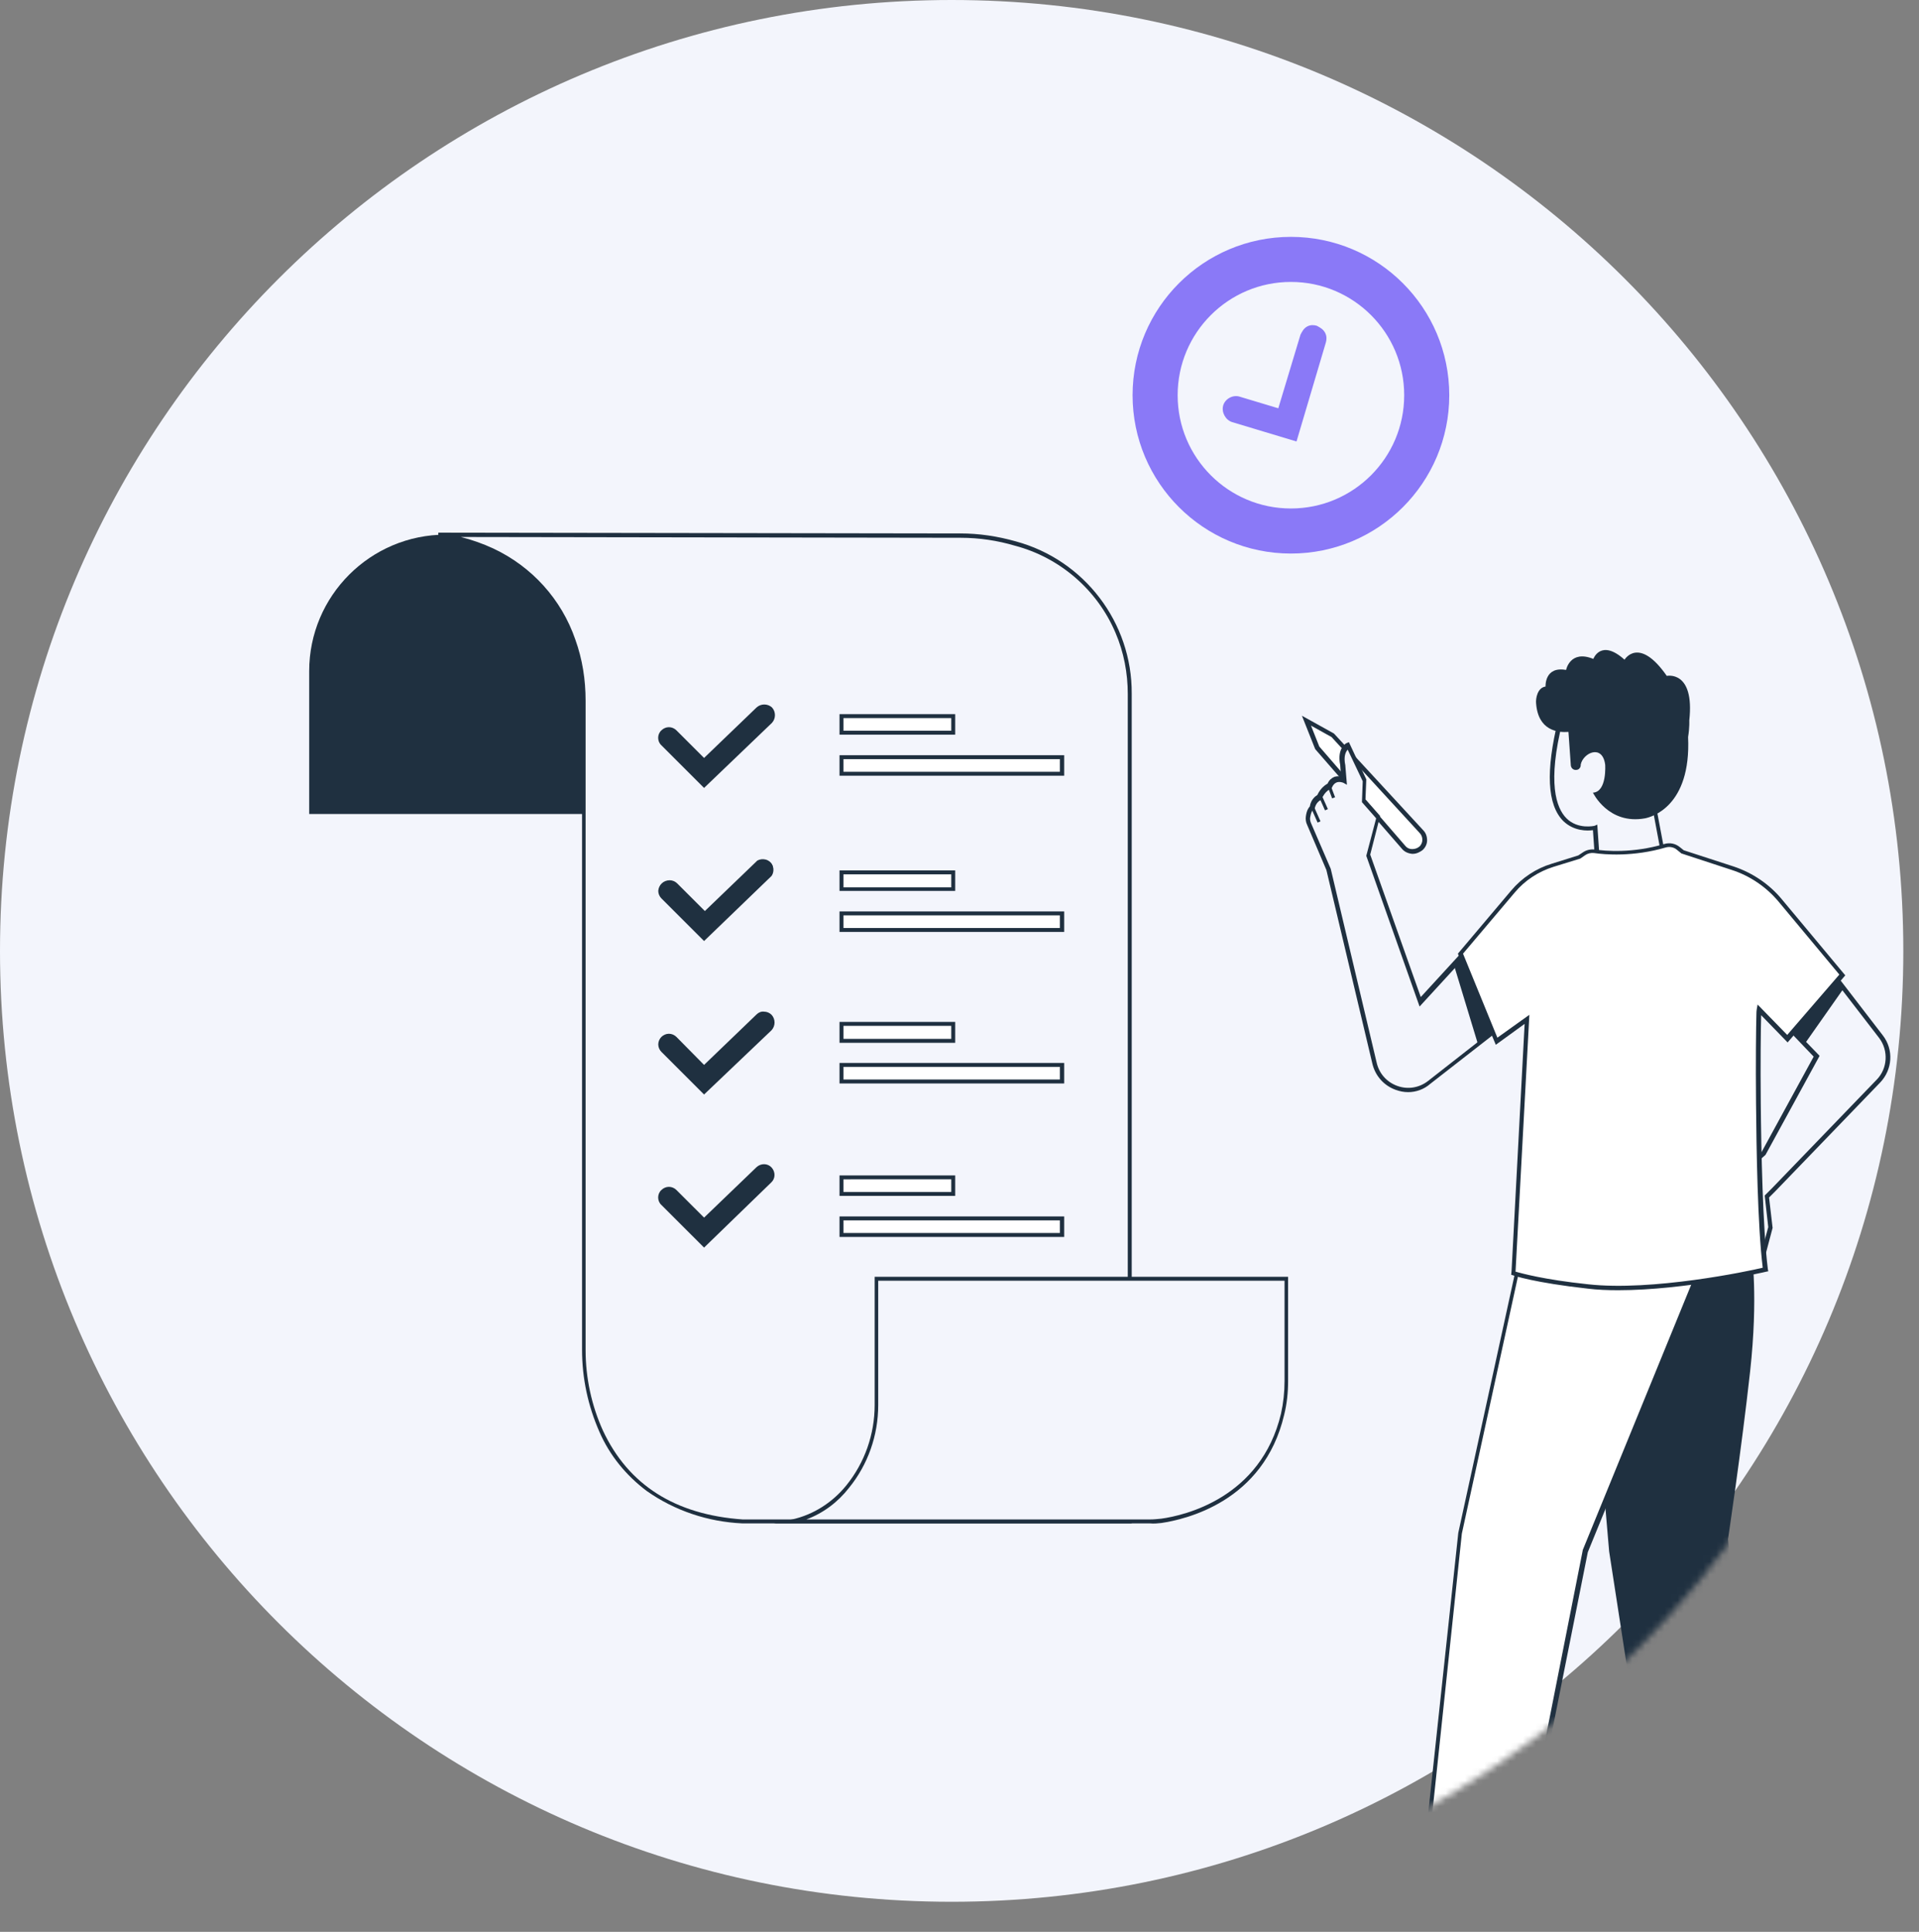 <?xml version="1.0" encoding="UTF-8"?> <svg xmlns="http://www.w3.org/2000/svg" width="298" height="300" fill="none" viewBox="0 0 298 300"><rect x="0" y="0" width="298" height="300" fill="#808080" stroke="none"/><path fill="#F3F5FC" d="M147.783 295.333c81.618 0 147.782-66.112 147.782-147.666S229.401 0 147.783 0C66.165 0 0 66.113 0 147.667s66.165 147.666 147.783 147.666z"></path><path fill="#1F3040" d="M94.985 126.405H48.014v-22.181c0-11.703 9.504-21.2 21.217-21.2h25.693v43.381h.061z"></path><path fill="#F3F5FC" d="M68.065 83.024s15.514.98 21.033 16.36c1.043 3.002 1.595 6.188 1.595 9.374v100.855s-1.043 24.754 24.651 26.592h60.094V107.778c.061-10.907-7.236-20.526-17.783-23.345-2.76-.858-5.642-1.225-8.524-1.225l-81.066-.184z"></path><path fill="#1F3040" d="M175.744 236.573h-60.462c-5.335-.245-10.486-1.961-14.839-5.024-3.189-2.39-5.764-5.515-7.359-9.191-1.778-4.044-2.698-8.333-2.698-12.745V108.82c0-3.186-.49-6.311-1.594-9.314-2.085-6.066-6.561-11.029-12.387-13.786-2.637-1.287-5.457-2.083-8.34-2.39v-.612l81.066.122c2.882 0 5.764.43 8.585 1.226 10.67 2.88 18.09 12.622 18.028 23.651v128.856zm-60.4-.613h59.787V107.778c0-3.247-.613-6.495-1.901-9.497-2.82-6.679-8.646-11.703-15.636-13.541-2.699-.797-5.519-1.226-8.401-1.226l-77.632-.122c1.717.429 3.434 1.041 5.028 1.777 6.01 2.818 10.609 7.904 12.755 14.154 1.104 3.063 1.594 6.249 1.594 9.497v100.854c0 4.289.92 8.578 2.698 12.5 3.925 8.394 11.16 13.051 21.708 13.786z"></path><path fill="#F3F5FC" d="M136.131 198.584v19.607c0 4.596-1.533 9.13-4.477 12.684-2.146 2.757-5.151 4.656-8.523 5.392h55.434c.613 0 1.165-.062 1.778-.123 3.741-.551 15.637-3.186 18.825-16.544.368-1.715.614-3.431.614-5.146v-15.87h-63.651z"></path><path fill="#1F3040" d="M178.566 236.573h-58.439l2.882-.613c3.311-.735 6.255-2.634 8.401-5.269 2.882-3.554 4.415-7.965 4.415-12.5v-19.913h64.203v16.176c0 1.777-.184 3.554-.613 5.269-3.189 13.541-15.392 16.237-19.071 16.789-.552.061-1.165.122-1.778.061zm-53.349-.613h53.349c.613 0 1.165-.061 1.778-.122 3.556-.49 15.453-3.186 18.58-16.299.368-1.654.552-3.37.552-5.085v-15.563h-63.099v19.3c0 4.718-1.594 9.253-4.538 12.868-1.717 2.205-3.986 3.921-6.622 4.901zM109.334 121.871l-6.439-6.373c-.552-.551-.552-1.409 0-1.96.552-.552 1.411-.552 1.901 0l4.538 4.534 8.401-8.088c.491-.552 1.349-.552 1.901 0 .552.551.552 1.409 0 1.961l-10.302 9.926z"></path><path fill="#1F3040" d="M109.335 122.361l-6.623-6.617c-.675-.613-.675-1.716 0-2.329.307-.306.736-.49 1.165-.49.429 0 .859.184 1.165.49l4.293 4.289 8.155-7.843c.675-.612 1.717-.612 2.392 0 .613.674.613 1.716 0 2.39l-10.547 10.11zm-5.458-8.823c-.307 0-.552.122-.736.306-.429.429-.429 1.042 0 1.471l6.194 6.188 10.117-9.742c.43-.429.43-1.103 0-1.532-.429-.429-1.103-.429-1.471 0l-8.646 8.272-4.722-4.718c-.245-.123-.491-.245-.736-.245zM109.334 145.767l-6.439-6.434c-.552-.551-.552-1.409 0-1.899.552-.552 1.411-.552 1.901 0l4.538 4.534 8.401-8.027c.491-.551 1.349-.551 1.901 0 .552.491.552 1.348 0 1.9l-10.302 9.926z"></path><path fill="#1F3040" d="M109.334 146.135l-6.623-6.618c-.306-.306-.49-.735-.49-1.164.061-.919.797-1.654 1.778-1.654.429 0 .858.184 1.165.49l4.293 4.289 8.155-7.843c.797-.429 1.84-.184 2.269.613.307.551.307 1.225-.061 1.777l-10.486 10.11zm-5.458-8.824c-.552 0-1.042.429-1.042.981v.061c0 .306.123.552.307.735l6.193 6.189 10.118-9.742c.429-.429.429-1.103 0-1.532-.429-.429-1.104-.429-1.472 0l-8.646 8.272-4.722-4.78c-.245 0-.49-.122-.736-.184zM109.334 169.602l-6.439-6.495c-.552-.551-.552-1.409 0-1.899.552-.552 1.411-.552 1.901 0l4.538 4.534 8.401-8.027c.491-.551 1.349-.551 1.901 0 .552.491.552 1.348 0 1.9l-10.302 9.987z"></path><path fill="#1F3040" d="M109.334 169.97l-6.623-6.618c-.306-.306-.49-.735-.49-1.164 0-.429.184-.858.49-1.164.307-.306.736-.49 1.165-.49.43 0 .859.184 1.165.49l4.293 4.35 8.156-7.843c.306-.306.735-.49 1.165-.428.429 0 .858.183 1.165.49.613.674.613 1.715 0 2.389l-10.486 9.988zm-5.458-8.823c-.306 0-.552.122-.735.306-.184.184-.307.49-.307.735 0 .307.123.552.307.735l6.193 6.189 10.118-9.742c.429-.429.429-1.042 0-1.471-.184-.184-.491-.306-.736-.306-.307 0-.552.122-.736.306l-8.646 8.272-4.722-4.779c-.245-.123-.49-.245-.736-.245zM109.334 193.314l-6.439-6.433c-.552-.552-.552-1.41 0-1.961.491-.551 1.349-.551 1.901 0l4.538 4.534 8.401-8.088c.552-.551 1.41-.551 1.901 0 .552.552.552 1.41 0 1.961l-10.302 9.987z"></path><path fill="#1F3040" d="M109.335 193.743l-6.623-6.617c-.675-.613-.675-1.716 0-2.329.307-.306.736-.49 1.165-.49.429 0 .859.184 1.165.49l4.293 4.29 8.155-7.843c.675-.613 1.717-.613 2.33.061.614.674.614 1.716-.061 2.328l-10.424 10.11zm-5.458-8.823c-.307 0-.552.123-.736.306-.429.429-.429 1.042 0 1.471l6.194 6.188 10.117-9.742c.43-.368.552-1.042.184-1.47-.367-.429-1.042-.552-1.471-.184-.062.061-.123.061-.123.122l-8.646 8.272-4.722-4.718c-.245-.122-.552-.245-.797-.245z"></path><path fill="#fff" d="M148.029 111.209h-17.354v2.574h17.354v-2.574z"></path><path fill="#1F3040" d="M148.334 114.089h-17.967v-3.186h17.967v3.186zm-17.354-.613h16.741v-1.96H130.98v1.96z"></path><path fill="#fff" d="M164.953 117.582h-34.278v2.573h34.278v-2.573z"></path><path fill="#1F3040" d="M165.259 120.462h-34.892v-3.187h34.892v3.187zm-34.279-.613h33.604v-1.961H130.98v1.961z"></path><path fill="#fff" d="M148.029 135.473h-17.354v2.574h17.354v-2.574z"></path><path fill="#1F3040" d="M148.334 138.353h-17.967v-3.186h17.967v3.186zm-17.354-.551h16.741v-2.022H130.98v2.022z"></path><path fill="#fff" d="M164.953 141.846h-34.278v2.573h34.278v-2.573z"></path><path fill="#1F3040" d="M165.259 144.726h-34.892v-3.186h34.892v3.186zm-34.279-.613h33.604v-1.961H130.98v1.961z"></path><path fill="#fff" d="M148.029 159.002h-17.354v2.573h17.354v-2.573z"></path><path fill="#1F3040" d="M148.334 161.943h-17.967v-3.247h17.967v3.247zm-17.354-.612h16.741v-2.022H130.98v2.022z"></path><path fill="#fff" d="M164.953 165.374h-34.278v2.573h34.278v-2.573z"></path><path fill="#1F3040" d="M165.259 168.254h-34.892v-3.186h34.892v3.186zm-34.279-.613h33.604v-1.96H130.98v1.96z"></path><path fill="#fff" d="M148.029 182.837h-17.354v2.573h17.354v-2.573z"></path><path fill="#1F3040" d="M148.334 185.717h-17.967v-3.186h17.967v3.186zm-17.354-.613h16.741v-1.961H130.98v1.961z"></path><path fill="#fff" d="M164.953 189.209h-34.278v2.573h34.278v-2.573z"></path><path fill="#1F3040" d="M165.259 192.089h-34.892v-3.186h34.892v3.186zm-34.279-.613h33.604v-1.96H130.98v1.96z"></path><mask id="r6fj9akwua" width="296" height="296" x="2" y="4" maskUnits="userSpaceOnUse"><path fill="#F3F5FC" d="M149.783 299.333c81.618 0 147.782-66.112 147.782-147.666S231.401 4 149.783 4C68.165 4 2 70.113 2 151.667s66.165 147.666 147.783 147.666z"></path></mask><g mask="url(#r6fj9akwua)"><path fill="#fff" d="M234.735 291.228l-1.595 9.252-.919 5.699h-8.892l.307-5.025.613-9.803 10.486-.123z"></path><path fill="#1F3040" d="M232.527 306.546h-9.505l.92-15.563 11.222-.184-2.637 15.747zm-8.83-.674h8.217l2.453-14.277-9.75.123-.92 14.154z"></path><path fill="#1F3040" d="M234.736 291.228l-1.595 9.252-9.504.674.613-9.803 10.486-.123z"></path><path fill="#fff" d="M272.018 306.179h-8.831l-.919-5.025-1.779-9.803 10.547-.123.614 9.313.368 5.638z"></path><path fill="#1F3040" d="M272.385 306.546h-9.504l-2.76-15.563 11.222-.184 1.042 15.747zm-8.953-.674h8.217l-.981-14.277-9.75.123 2.514 14.154z"></path><path fill="#1F3040" d="M271.65 300.541l-9.382.613-1.779-9.803 10.547-.123.614 9.313z"></path><path fill="#fff" d="M220.63 131.736c-.797.674-1.962.612-2.637-.184l-13.429-15.441v-.061l-1.656-4.167 4.047 2.267 13.797 14.951c.736.735.675 1.961-.122 2.635z"></path><path fill="#1F3040" d="M219.404 132.594h-.123c-.613-.061-1.165-.307-1.533-.735l-13.49-15.502-.062-.123-2.023-5.086 4.967 2.758.061.061 13.797 14.95c.43.429.613.981.613 1.594 0 .612-.306 1.164-.735 1.531-.43.307-.92.552-1.472.552zm-14.533-16.666l13.368 15.44c.245.307.613.491 1.042.491.43 0 .797-.123 1.104-.368.307-.245.491-.674.491-1.042 0-.429-.123-.796-.43-1.103l-13.674-14.889-3.189-1.777 1.288 3.248zM272.018 194.663s1.043 6.617-.245 18.32c-1.349 12.193-3.434 26.041-3.434 26.041l5.212 59.863h-14.716l-8.953-57.964-4.17-48.65 26.306 2.39z"></path><path fill="#fff" d="M268.89 185.165l-22.75 55.697-11.467 57.964h-14.41l6.5-60.721 11.773-53.981 30.354 1.041z"></path><path fill="#1F3040" d="M234.979 299.193h-15.084l6.561-61.149 11.835-54.227 31.212 1.103-22.934 56.126-11.59 58.147zm-14.349-.674h13.736l11.406-57.718v-.062l22.566-55.206-29.618-1.042-11.712 53.675-6.378 60.353z"></path><path fill="#F3F5FC" d="M232.342 159.982l-2.759 2.145-.491.367-7.113 5.576c-3.128 2.451-7.665.735-8.524-3.125l-7.113-30.023-3.005-7.108c-.122-.368-.184-.735-.184-1.103.123-1.287.614-1.348.614-1.348.122-1.348 1.103-1.715 1.103-1.715.613-1.471 1.595-1.716 1.595-1.716.674-1.716 2.269-.919 2.269-.919l-.184-2.267c-.491-2.512.858-3.064.858-3.064l2.514 5.392-.122 3.186 2.268 2.574-1.533 5.943 8.033 22.793 5.274-5.698 1.472-1.593 5.028 11.703z"></path><path fill="#1F3040" d="M218.668 169.602c-.675 0-1.288-.122-1.963-.368-1.839-.674-3.188-2.205-3.617-4.166l-7.114-29.962-3.004-7.047c-.184-.367-.246-.857-.184-1.286.122-.919.429-1.348.613-1.532.184-1.103.858-1.593 1.165-1.777.552-1.164 1.288-1.593 1.594-1.777.246-.551.614-.858 1.043-1.042.368-.122.736-.122 1.042-.061l-.122-1.777c-.552-2.696.981-3.431 1.042-3.431l.307-.123 2.698 5.76-.123 3.125 2.269 2.573-1.533 6.005 7.849 22.119 6.684-7.291 5.396 12.5-10.608 8.271c-.981.858-2.208 1.287-3.434 1.287zm-14.84-43.748c-.061.061-.245.306-.368 1.041-.061.307 0 .613.123.919l3.066 7.108 7.113 30.023c.368 1.716 1.533 3.064 3.189 3.677 1.655.612 3.434.306 4.783-.736l10.179-7.965-4.722-10.968-6.745 7.353-8.278-23.406 1.533-5.821-2.208-2.512.123-3.248-2.33-4.901c-.307.306-.675 1.041-.368 2.45v.062l.245 2.941-.552-.307s-.552-.245-1.042-.061c-.307.123-.552.368-.736.797l-.061.184-.184.061s-.798.245-1.349 1.532l-.062.122-.122.061s-.798.368-.92 1.471v.306l-.307-.183z"></path><path fill="#F3F5FC" d="M248.164 134.738l-.429-6.25s-10.241 2.635-5.397-16.666c0 0 6.562-6.863 14.656 0v14.031l1.349 7.169-10.179 1.716z"></path><path fill="#1F3040" d="M247.795 135.105l-.429-6.188c-.858.123-2.943.184-4.599-1.409-2.514-2.512-2.759-7.782-.797-15.747v-.062l.061-.061c.061-.061 6.868-6.985 15.146 0l.123.123v14.154l1.41 7.475-10.915 1.715zm.246-7.046l.429 6.25 9.505-1.593-1.288-6.863v-13.847c-3.25-2.696-6.562-3.493-9.934-2.39-2.269.735-3.802 2.145-4.109 2.451-2.391 9.497-.981 13.419.614 15.012 1.778 1.777 4.353 1.164 4.353 1.164l.43-.184z"></path><path fill="#F3F5FC" d="M291.701 167.887l-16.25 16.85-1.042 1.041.552 4.779-1.043 3.983-1.594 1.9-.981-9.498v-5.575l2.575-2.268 8.279-15.073-1.84-1.899-3.434-3.554 4.844-11.09 4.661 6.005 5.825 7.536c1.472 2.083 1.288 5.024-.552 6.863z"></path><path fill="#1F3040" d="M271.955 197.359l-1.103-10.355v-5.76l2.698-2.328 8.094-14.828-5.212-5.454 5.151-11.886 10.792 14.031c1.717 2.206 1.533 5.331-.429 7.353l-16.25 16.85-.981.98.552 4.718-1.104 4.166-2.208 2.513zm-.368-10.355l.92 8.639 1.043-1.225 1.042-3.861-.552-4.901 1.165-1.165 16.25-16.85c1.656-1.715 1.84-4.472.368-6.433l-10.056-13.051-4.477 10.355 5.274 5.453-8.401 15.38-2.514 2.205v5.454h-.062z"></path><path fill="#1F3040" d="M286.306 153.488l-6.071 8.639-3.373-3.554 4.783-11.09 4.661 6.005zM232.345 159.982l-2.821 2.206-3.741-12.316 1.472-1.593 5.09 11.703z"></path><path fill="#fff" d="M273.121 157.532c-.061 1.96-.123 7.414-.061 13.786.061 9.129.367 20.159 1.103 25.796 0 0-16.618 3.86-27.533 2.634-8.339-.919-11.589-2.083-11.589-2.083v-.368l2.023-39.03-4.721 3.37-5.642-13.541 8.156-9.681c1.594-1.9 3.74-3.309 6.132-4.106l4.108-1.286.798-.552c.49-.306 1.042-.429 1.594-.367 1.778.245 6.009.612 10.976-.858.736-.184 1.533-.062 2.085.429l.613.551 7.788 2.573c2.882.92 5.458 2.696 7.42 5.025l9.627 11.519-8.523 9.865-4.415-4.473c.061.184.061.429.061.797z"></path><path fill="#1F3040" d="M251.291 200.361c-1.656 0-3.25-.062-4.722-.245-8.278-.919-11.528-2.022-11.651-2.084l-.245-.061.061-.674 2.024-38.295-4.477 3.247-5.886-14.154 8.278-9.803c1.655-1.961 3.863-3.432 6.316-4.167l4.108-1.287.736-.49c.552-.367 1.165-.49 1.84-.429 1.594.246 5.887.613 10.792-.857.859-.245 1.717-.062 2.392.49l.613.49 7.726 2.512c2.944.98 5.58 2.757 7.543 5.147l9.811 11.764-8.953 10.417-4.108-4.228c-.062 1.961-.123 7.414-.062 13.725.062 6.924.307 19.423 1.104 25.734l.062.307-.307.061c-.184.061-12.632 2.88-22.995 2.88zm-15.944-2.88c.92.245 4.293 1.225 11.283 1.961 9.934 1.103 24.835-2.022 27.104-2.574-.797-6.433-.981-18.688-1.042-25.55-.062-6.373 0-11.887.061-13.848 0-.551.061-.674.061-.797l.123-.674 4.599 4.718 8.094-9.374-9.443-11.336c-1.901-2.267-4.415-3.982-7.236-4.901l-7.849-2.574-.675-.551c-.49-.429-1.165-.552-1.778-.368-5.028 1.471-9.443 1.103-11.099.858-.49-.061-.981.061-1.349.306l-.797.552-4.17 1.286c-2.33.736-4.415 2.084-6.009 3.983l-8.033 9.497 5.335 13.051 4.967-3.553-2.147 39.888zM262.328 111.883c.859-7.843-3.495-6.923-3.495-6.923-4.354-6.25-6.561-2.513-6.561-2.513-3.679-3.308-4.845-.122-4.845-.122-3.618-1.471-4.231 1.715-4.231 1.715-3.372-.612-3.188 2.574-3.188 2.574-1.288.184-1.533 1.899-1.472 2.573.307 4.289 3.373 4.596 5.028 4.473l.368 5.208c.061.491.491.797.981.674.307-.061.491-.306.552-.612v-.184c.368-1.838 3.373-3.248 3.802 0 0 0 .307 4.228-1.901 4.35 0 0 2.392 5.024 8.094 3.983.92-.184 7.175-1.777 6.684-12.622.246-1.532.184-2.574.184-2.574zM204.138 125.474l-.449.199.922 2.072.448-.199-.921-2.072zM205.285 123.577l-.448.199.921 2.071.449-.199-.922-2.071zM206.635 121.977l-.459.172.689 1.835.459-.172-.689-1.835z"></path></g><path fill-rule="evenodd" stroke="#8A79F7" stroke-width="7" d="M221.556 61.373c0 11.648-9.442 21.09-21.09 21.09-11.647 0-21.089-9.442-21.089-21.09s9.442-21.09 21.089-21.09c11.648 0 21.09 9.442 21.09 21.09z" clip-rule="evenodd"></path><path fill="#8A79F7" fill-rule="evenodd" d="M201.021 67.674l-9.349-2.816c-.832-.25-1.278-1.064-1.043-1.899.234-.836 1.035-1.275 1.866-1.025l6.649 2.002 3.622-12.051c.235-.835 1.035-1.274 1.866-1.024.831.25 1.278 1.065 1.043 1.9l-4.654 14.913z" clip-rule="evenodd"></path><path fill="#8A79F7" fill-rule="evenodd" d="M191.578 62.792c-.133.072-.326.355-.385.563-.058.209-.042.554.031.69.15.27.357.334.565.397l8.727 2.626 4.344-14.212c.118-.418-.18-.961-.596-1.086-.208-.063-.415-.125-.682.021-.134.073-.326.355-.385.565l-3.872 12.541-7.064-2.126c-.283-.199-.416-.126-.683.02zm9.756 5.768l-9.974-3.002c-1.038-.313-1.709-1.534-1.414-2.578.294-1.045 1.494-1.703 2.533-1.39l6.026 1.814 3.445-11.425c.251-.49.502-.981 1.036-1.274.533-.293 1.082-.24 1.498-.115.489.26.979.521 1.278 1.064.298.543.254 1.096.135 1.514l-4.563 15.392z" clip-rule="evenodd"></path></svg> 